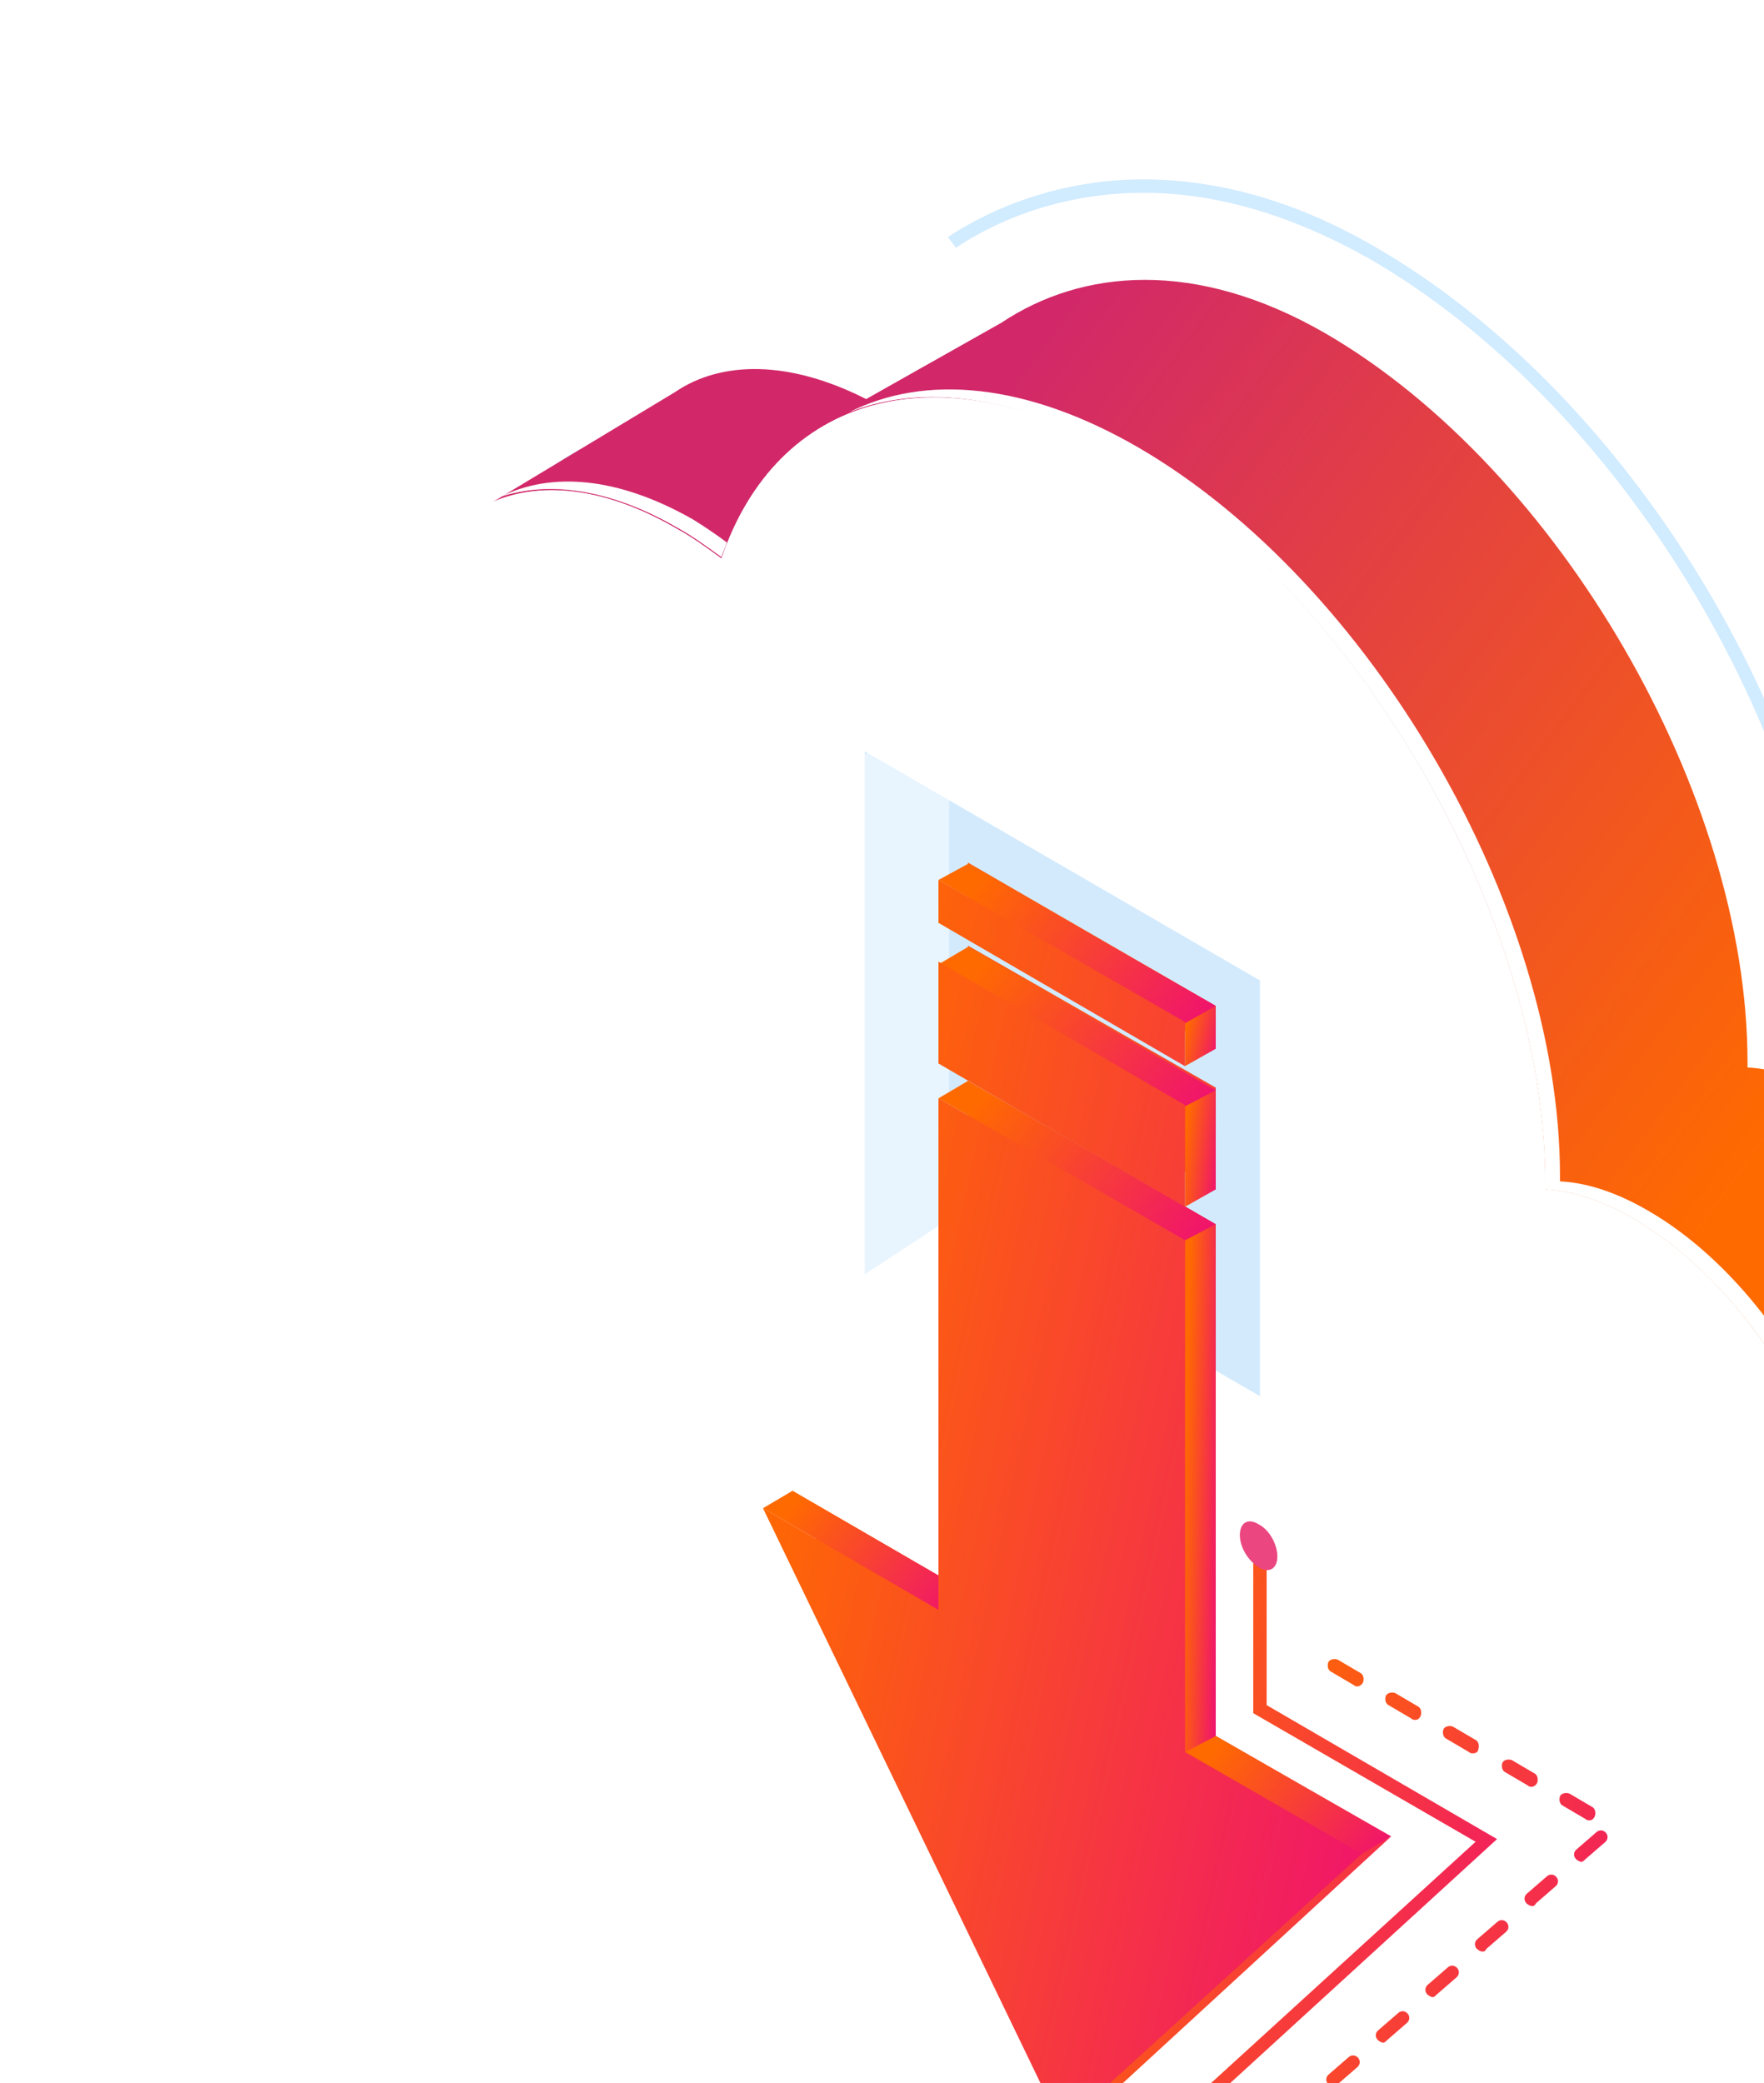<svg width="177" height="209" viewBox="0 0 177 209" fill="none" xmlns="http://www.w3.org/2000/svg">
<g filter="url(#filter0_i)">
<path d="M133.196 98.788C129.97 96.906 127.013 95.965 124.325 95.831C124.325 95.697 124.325 95.428 124.325 95.293C124.325 68.412 105.374 35.752 81.988 22.177C63.171 11.29 47.177 16.263 41.666 32.526C40.188 31.451 38.709 30.376 37.231 29.569C21.774 20.564 9.274 27.688 9.274 45.429C9.274 63.17 21.774 84.675 37.231 93.68C44.892 98.116 124.056 143.814 133.196 149.055C145.292 156.044 155.104 150.399 155.104 136.556C155.104 122.712 145.292 105.777 133.196 98.788Z" fill="#D3EAFD"/>
<path d="M46.639 109.944L55.241 104.299V52.149L46.639 57.794V109.944Z" fill="#E8F4FE"/>
<path d="M171.501 146.636L170.426 145.83C173.383 141.663 174.996 136.152 174.996 129.97C174.996 113.035 163.437 93.143 148.787 84.675C147.308 83.869 145.83 83.062 144.351 82.525L143.948 82.39V81.987C141.126 53.09 121.637 22.042 97.579 8.064C89.784 3.629 82.123 1.344 74.731 1.344C68.01 1.344 61.423 3.226 55.913 6.855L55.106 5.779C60.886 2.016 67.742 0 74.731 0C82.391 0 90.322 2.285 98.117 6.855C122.443 20.967 142.201 52.149 145.158 81.315C146.502 81.853 147.98 82.659 149.324 83.331C164.378 92.067 176.205 112.497 176.205 129.835C176.205 136.421 174.593 142.201 171.501 146.636Z" fill="#D1EBFF"/>
<path d="M166.125 129.835C166.125 115.992 156.313 99.057 144.217 92.067C140.991 90.186 138.034 89.245 135.346 89.111C135.346 88.976 135.346 88.707 135.346 88.573C135.346 61.692 116.395 29.032 93.008 15.457C79.971 7.93 68.546 9.005 60.482 14.381L46.907 22.043C39.246 18.145 32.391 18.145 27.687 21.37L9.408 32.392C14.381 30.241 20.833 30.913 27.956 35.08C29.435 35.886 30.913 36.961 32.391 38.037C37.902 21.774 53.896 16.801 72.713 27.688C96.1 41.128 115.051 73.923 115.051 100.804C115.051 100.938 115.051 101.207 115.051 101.341C117.739 101.476 120.696 102.417 123.921 104.298C136.018 111.287 145.829 128.223 145.829 142.066C145.829 147.98 144.082 152.281 141.125 154.835L159.136 144.351C163.436 142.201 166.125 137.228 166.125 129.835Z" fill="url(#paint0_linear)"/>
<path d="M125.4 103.492C122.174 101.61 119.217 100.669 116.529 100.535C116.529 100.401 116.529 100.132 116.529 99.997C116.529 73.116 97.578 40.456 74.192 26.881C63.036 20.43 52.821 19.489 45.16 23.386C52.552 20.43 62.095 21.639 72.579 27.687C96.1 41.128 115.051 73.923 115.051 100.804C115.051 100.938 115.051 101.207 115.051 101.341C117.739 101.476 120.696 102.417 123.922 104.298C136.018 111.287 145.83 128.222 145.83 142.066C145.83 149.055 143.276 154.028 139.244 156.179C144.217 154.431 147.442 149.19 147.442 141.394C147.308 127.416 137.496 110.481 125.4 103.492Z" fill="white"/>
<path d="M27.956 34.945C29.435 35.752 30.913 36.827 32.392 37.902C32.526 37.365 32.795 36.961 32.929 36.424C31.854 35.617 30.644 34.811 29.569 34.139C22.042 29.838 15.322 29.3 10.215 31.854C15.053 30.241 21.236 31.047 27.956 34.945Z" fill="white"/>
<path d="M123.922 104.298C120.696 102.417 117.739 101.476 115.051 101.341C115.051 101.207 115.051 100.938 115.051 100.804C115.051 73.923 96.1 41.262 72.713 27.687C53.896 16.801 37.902 21.773 32.392 38.037C30.913 36.961 29.435 35.886 27.956 35.08C12.5 26.075 0 33.198 0 50.94C0 68.681 12.5 90.186 27.956 99.191C29.972 100.401 37.23 104.567 46.773 110.078V57.391L86.423 80.374V132.927C104.164 143.141 120.024 152.415 123.922 154.566C136.018 161.555 145.83 155.91 145.83 142.066C145.695 128.088 136.018 111.287 123.922 104.298Z" fill="white"/>
<path d="M81.988 91.127L57.123 76.88V87.094L81.988 101.341V91.127ZM81.988 82.928L57.123 68.547V72.848L81.988 87.229V82.928ZM81.988 156.179V104.836L57.123 90.455V141.797L39.516 131.583L69.488 193.678L99.46 166.259L81.988 156.179Z" fill="url(#paint1_linear)"/>
<path d="M99.596 166.259L96.638 168.006L78.897 157.792L81.989 156.179L99.596 166.259Z" fill="url(#paint2_linear)"/>
<path d="M96.638 168.006L66.531 195.425L69.623 193.812L99.595 166.259L96.638 168.006Z" fill="url(#paint3_linear)"/>
<path d="M78.897 106.449V157.792L81.989 156.179V104.836L78.897 106.449Z" fill="url(#paint4_linear)"/>
<path d="M78.897 103.089L81.989 101.342V91.127L78.897 92.874V103.089Z" fill="url(#paint5_linear)"/>
<path d="M78.897 88.976L81.989 87.229V82.928L78.897 84.541V88.976Z" fill="url(#paint6_linear)"/>
<path d="M39.516 131.583L36.559 133.33L54.166 143.545L57.123 141.797L39.516 131.583Z" fill="url(#paint7_linear)"/>
<path d="M54.166 92.202L57.123 90.455L81.988 104.836L78.897 106.449L54.166 92.202Z" fill="url(#paint8_linear)"/>
<path d="M54.166 78.761L57.123 77.014L81.988 91.396L78.897 93.008L54.166 78.761Z" fill="url(#paint9_linear)"/>
<path d="M54.166 70.294L57.123 68.681L81.988 82.928L78.897 84.675L54.166 70.294Z" fill="url(#paint10_linear)"/>
<path d="M78.896 204.968C78.762 204.968 78.493 204.833 78.359 204.699C78.09 204.43 78.09 204.027 78.359 203.758L80.375 202.011C80.644 201.742 81.047 201.742 81.316 202.011C81.585 202.28 81.585 202.683 81.316 202.952L79.3 204.699C79.3 204.968 79.165 204.968 78.896 204.968ZM83.869 200.532C83.735 200.532 83.466 200.398 83.332 200.264C83.063 199.995 83.063 199.592 83.332 199.323L85.348 197.575C85.617 197.307 86.02 197.307 86.289 197.575C86.558 197.844 86.558 198.247 86.289 198.516L84.273 200.264C84.273 200.398 84.004 200.532 83.869 200.532ZM88.842 195.963C88.708 195.963 88.439 195.828 88.305 195.694C88.036 195.425 88.036 195.022 88.305 194.753L90.321 193.006C90.59 192.737 90.993 192.737 91.262 193.006C91.531 193.274 91.531 193.678 91.262 193.946L89.246 195.694C89.246 195.963 88.977 195.963 88.842 195.963ZM93.815 191.393C93.681 191.393 93.412 191.258 93.278 191.124C93.009 190.855 93.009 190.452 93.278 190.183L95.294 188.436C95.563 188.167 95.966 188.167 96.235 188.436C96.504 188.705 96.504 189.108 96.235 189.377L94.219 191.124C94.084 191.393 93.95 191.393 93.815 191.393ZM98.788 186.957C98.654 186.957 98.385 186.823 98.251 186.689C97.982 186.42 97.982 186.017 98.251 185.748L100.267 184.001C100.536 183.732 100.939 183.732 101.208 184.001C101.477 184.269 101.477 184.673 101.208 184.941L99.192 186.689C99.057 186.823 98.923 186.957 98.788 186.957ZM103.761 182.388C103.627 182.388 103.358 182.253 103.224 182.119C102.955 181.85 102.955 181.447 103.224 181.178L105.24 179.431C105.509 179.162 105.912 179.162 106.181 179.431C106.45 179.7 106.45 180.103 106.181 180.372L104.165 182.119C104.03 182.253 103.896 182.388 103.761 182.388ZM108.734 177.818C108.6 177.818 108.331 177.683 108.197 177.549C107.928 177.28 107.928 176.877 108.197 176.608L110.213 174.861C110.482 174.592 110.885 174.592 111.154 174.861C111.422 175.13 111.422 175.533 111.154 175.802L109.138 177.549C109.003 177.818 108.869 177.818 108.734 177.818ZM113.707 173.248C113.573 173.248 113.304 173.114 113.17 172.979C112.901 172.71 112.901 172.307 113.17 172.038L115.186 170.291C115.455 170.022 115.858 170.022 116.127 170.291C116.395 170.56 116.395 170.963 116.127 171.232L114.111 172.979C113.976 173.248 113.842 173.248 113.707 173.248ZM118.68 168.813C118.546 168.813 118.277 168.678 118.143 168.544C117.874 168.275 117.874 167.872 118.143 167.603L120.159 165.856C120.428 165.587 120.831 165.587 121.1 165.856C121.368 166.125 121.368 166.528 121.1 166.797L119.084 168.544C118.949 168.678 118.815 168.813 118.68 168.813ZM119.487 164.646C119.352 164.646 119.218 164.646 119.084 164.512L116.799 163.168C116.53 163.033 116.395 162.63 116.53 162.227C116.664 161.958 117.068 161.824 117.471 161.958L119.756 163.302C120.024 163.437 120.159 163.84 120.024 164.243C119.89 164.512 119.756 164.646 119.487 164.646ZM113.707 161.286C113.573 161.286 113.439 161.286 113.304 161.152L111.019 159.808C110.75 159.673 110.616 159.27 110.75 158.867C110.885 158.598 111.288 158.464 111.691 158.598L113.976 159.942C114.245 160.076 114.379 160.48 114.245 160.883C114.111 161.152 113.842 161.286 113.707 161.286ZM107.794 157.926C107.659 157.926 107.525 157.926 107.39 157.792L105.105 156.447C104.837 156.313 104.702 155.91 104.837 155.507C104.971 155.238 105.374 155.103 105.777 155.238L108.062 156.582C108.331 156.716 108.466 157.119 108.331 157.523C108.331 157.792 108.062 157.926 107.794 157.926ZM102.014 154.566C101.88 154.566 101.745 154.566 101.611 154.431L99.326 153.087C99.057 152.953 98.923 152.55 99.057 152.146C99.192 151.878 99.595 151.743 99.998 151.878L102.283 153.222C102.552 153.356 102.686 153.759 102.552 154.163C102.417 154.431 102.283 154.566 102.014 154.566ZM96.235 151.206C96.1 151.206 95.966 151.206 95.832 151.071L93.547 149.727C93.278 149.593 93.143 149.19 93.278 148.786C93.412 148.518 93.815 148.383 94.219 148.518L96.504 149.862C96.772 149.996 96.907 150.399 96.772 150.802C96.638 151.071 96.369 151.206 96.235 151.206Z" fill="url(#paint11_linear)"/>
<path d="M64.649 208.194L63.708 207.253L108.062 166.797L85.75 153.894V136.421H87.095V153.087L110.212 166.528L64.649 208.194Z" fill="url(#paint12_linear)"/>
<path d="M78.896 92.874L54.166 78.493V88.707L78.896 103.089V92.874ZM78.896 84.541L54.166 70.294V74.595L78.896 88.976V84.541ZM78.896 157.792V106.449L54.166 92.202V143.545L36.559 133.33L66.531 195.425L96.638 168.006L78.896 157.792Z" fill="url(#paint13_linear)"/>
<path d="M63.036 209C62.902 209 62.633 208.866 62.499 208.731C62.364 208.597 62.364 208.328 62.364 208.059L64.112 201.742C64.246 201.339 64.649 201.204 64.918 201.339C65.321 201.473 65.456 201.876 65.321 202.145L63.843 207.387L69.488 206.581C69.891 206.581 70.16 206.849 70.294 207.118C70.294 207.521 70.025 207.79 69.757 207.925L63.036 209C63.171 209 63.171 209 63.036 209Z" fill="#EB4680"/>
<path d="M88.17 138.168C88.17 139.378 87.363 139.916 86.288 139.244C85.213 138.572 84.406 137.228 84.406 136.018C84.406 134.808 85.213 134.271 86.288 134.943C87.363 135.48 88.17 136.959 88.17 138.168Z" fill="#EB4680"/>
</g>
<defs>
<filter id="filter0_i" x="0" y="0" width="184.205" height="217" filterUnits="userSpaceOnUse" color-interpolation-filters="sRGB">
<feFlood flood-opacity="0" result="BackgroundImageFix"/>
<feBlend mode="normal" in="SourceGraphic" in2="BackgroundImageFix" result="shape"/>
<feColorMatrix in="SourceAlpha" type="matrix" values="0 0 0 0 0 0 0 0 0 0 0 0 0 0 0 0 0 0 127 0" result="hardAlpha"/>
<feOffset dx="40" dy="18"/>
<feGaussianBlur stdDeviation="4"/>
<feComposite in2="hardAlpha" operator="arithmetic" k2="-1" k3="1"/>
<feColorMatrix type="matrix" values="0 0 0 0 0 0 0 0 0 0 0 0 0 0 0 0 0 0 0.12 0"/>
<feBlend mode="normal" in2="shape" result="effect1_innerShadow"/>
</filter>
<linearGradient id="paint0_linear" x1="157.459" y1="124.833" x2="17.503" y2="20.832" gradientUnits="userSpaceOnUse">
<stop offset="0.188" stop-color="#FF6A00"/>
<stop offset="0.8" stop-color="#D22869"/>
</linearGradient>
<linearGradient id="paint1_linear" x1="46.335" y1="90.798" x2="143.194" y2="111.492" gradientUnits="userSpaceOnUse">
<stop stop-color="#FF6A00"/>
<stop offset="0.8" stop-color="#EE0979"/>
</linearGradient>
<linearGradient id="paint2_linear" x1="81.251" y1="158.282" x2="102.984" y2="175.244" gradientUnits="userSpaceOnUse">
<stop stop-color="#FF6A00"/>
<stop offset="0.8" stop-color="#EE0979"/>
</linearGradient>
<linearGradient id="paint3_linear" x1="70.293" y1="171.446" x2="114.783" y2="193.939" gradientUnits="userSpaceOnUse">
<stop stop-color="#FF6A00"/>
<stop offset="0.8" stop-color="#EE0979"/>
</linearGradient>
<linearGradient id="paint4_linear" x1="79.249" y1="114.253" x2="84.468" y2="114.389" gradientUnits="userSpaceOnUse">
<stop stop-color="#FF6A00"/>
<stop offset="0.8" stop-color="#EE0979"/>
</linearGradient>
<linearGradient id="paint5_linear" x1="79.249" y1="93.254" x2="84.403" y2="93.848" gradientUnits="userSpaceOnUse">
<stop stop-color="#FF6A00"/>
<stop offset="0.8" stop-color="#EE0979"/>
</linearGradient>
<linearGradient id="paint6_linear" x1="79.249" y1="84.004" x2="84.213" y2="85.135" gradientUnits="userSpaceOnUse">
<stop stop-color="#FF6A00"/>
<stop offset="0.8" stop-color="#EE0979"/>
</linearGradient>
<linearGradient id="paint7_linear" x1="38.898" y1="133.71" x2="60.78" y2="150.486" gradientUnits="userSpaceOnUse">
<stop stop-color="#FF6A00"/>
<stop offset="0.8" stop-color="#EE0979"/>
</linearGradient>
<linearGradient id="paint8_linear" x1="57.331" y1="93.299" x2="86.677" y2="116.064" gradientUnits="userSpaceOnUse">
<stop stop-color="#FF6A00"/>
<stop offset="0.8" stop-color="#EE0979"/>
</linearGradient>
<linearGradient id="paint9_linear" x1="57.331" y1="79.859" x2="86.677" y2="102.624" gradientUnits="userSpaceOnUse">
<stop stop-color="#FF6A00"/>
<stop offset="0.8" stop-color="#EE0979"/>
</linearGradient>
<linearGradient id="paint10_linear" x1="57.331" y1="71.525" x2="86.677" y2="94.291" gradientUnits="userSpaceOnUse">
<stop stop-color="#FF6A00"/>
<stop offset="0.8" stop-color="#EE0979"/>
</linearGradient>
<linearGradient id="paint11_linear" x1="83.065" y1="158.513" x2="148.385" y2="180.756" gradientUnits="userSpaceOnUse">
<stop stop-color="#FF6A00"/>
<stop offset="0.8" stop-color="#EE0979"/>
</linearGradient>
<linearGradient id="paint12_linear" x1="68.998" y1="149.184" x2="141.515" y2="170.139" gradientUnits="userSpaceOnUse">
<stop stop-color="#FF6A00"/>
<stop offset="0.8" stop-color="#EE0979"/>
</linearGradient>
<linearGradient id="paint13_linear" x1="43.393" y1="92.546" x2="140.45" y2="113.328" gradientUnits="userSpaceOnUse">
<stop stop-color="#FF6A00"/>
<stop offset="0.8" stop-color="#EE0979"/>
</linearGradient>
</defs>
</svg>
